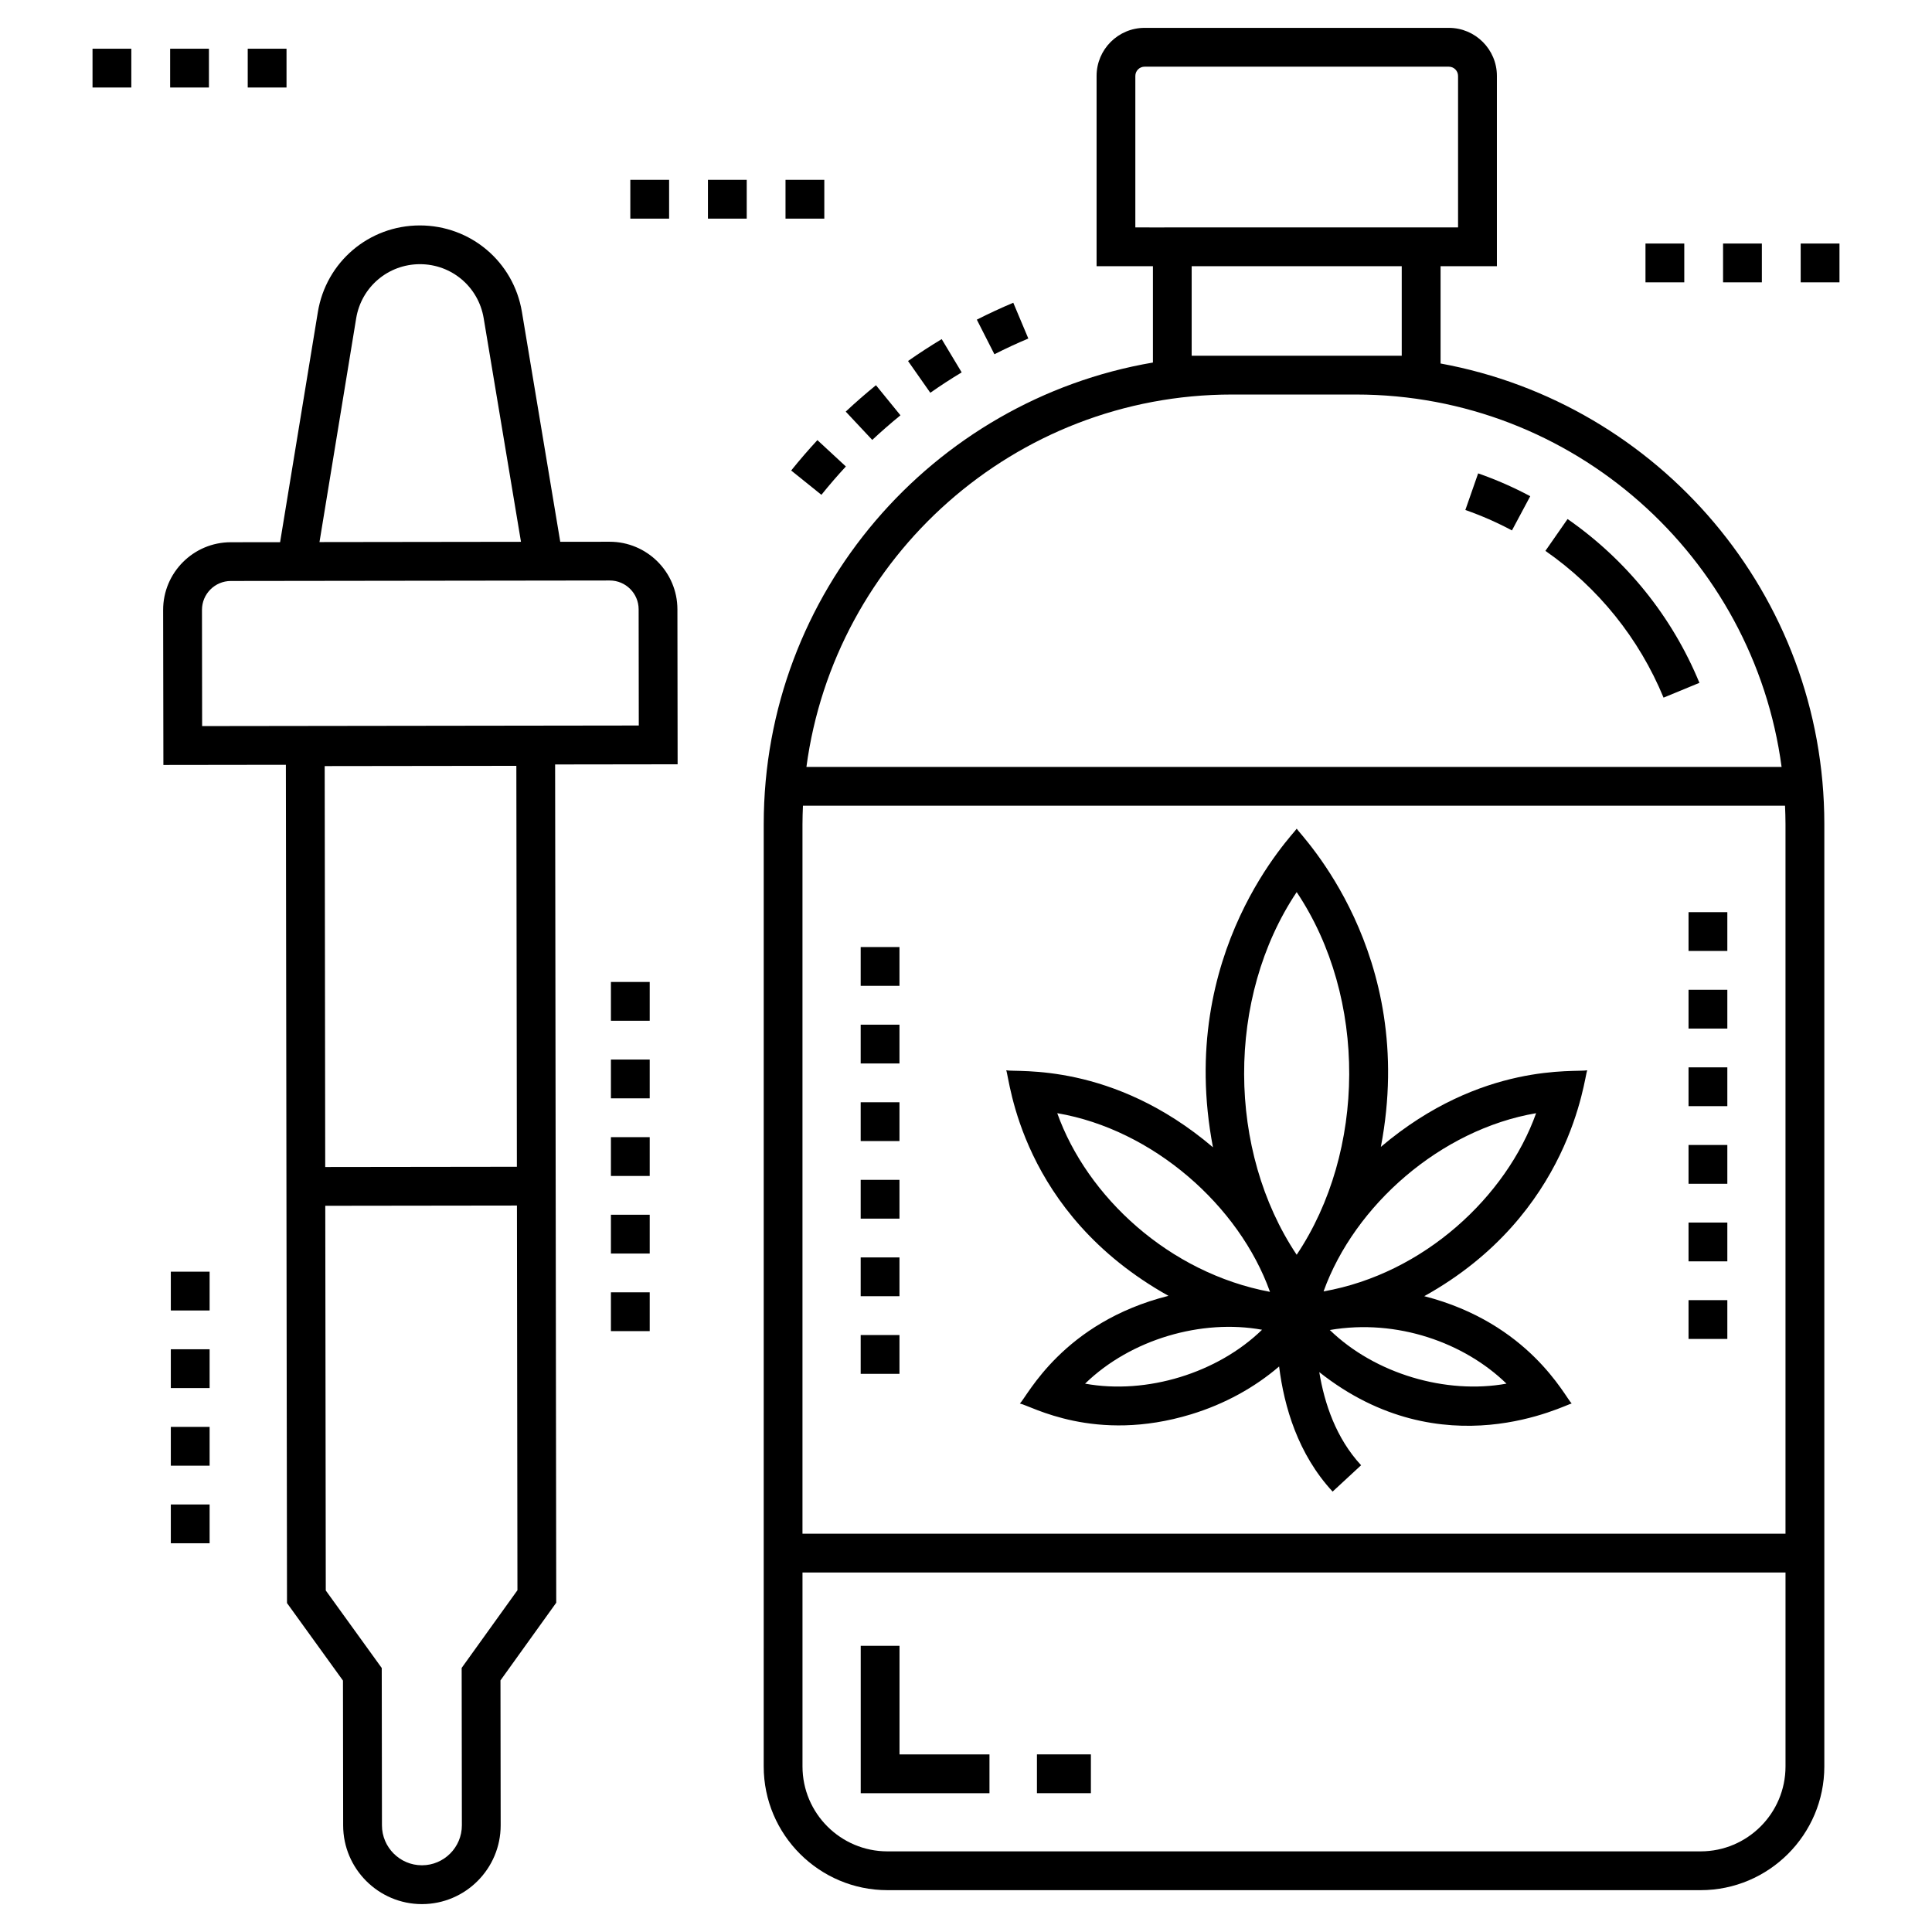 <?xml version="1.0" encoding="UTF-8"?>
<!-- Uploaded to: ICON Repo, www.svgrepo.com, Generator: ICON Repo Mixer Tools -->
<svg fill="#000000" width="800px" height="800px" version="1.1" viewBox="144 144 512 512" xmlns="http://www.w3.org/2000/svg">
 <g>
  <path d="m412.53 224.23c-3.258 1.371-6.508 2.879-9.66 4.481l4.66 9.168c2.934-1.492 5.961-2.894 8.988-4.168z"/>
  <path d="m393.56 233.87c-3.016 1.816-6.019 3.766-8.922 5.801l5.902 8.418c2.707-1.898 5.504-3.719 8.312-5.406z"/>
  <path d="m353.67 268.69 8.012 6.441c2.059-2.559 4.238-5.086 6.484-7.508l-7.547-6.988c-2.402 2.598-4.742 5.309-6.949 8.055z"/>
  <path d="m382.63 254.06-6.492-7.973c-2.75 2.238-5.445 4.59-8.012 6.992l7.027 7.504c2.398-2.238 4.914-4.434 7.477-6.523z"/>
  <path d="m346.39 612.12c0 18.082 14.711 32.793 32.793 32.793h215.49c18.082 0 32.793-14.711 32.793-32.793v-249.75c0-60.781-43.934-111.46-101.7-122.04v-25.781h14.93v-50.43c0-7.019-5.711-12.734-12.73-12.734h-80.629c-7.019 0-12.73 5.715-12.73 12.734v50.43h14.93v25.527c-58.477 9.996-103.14 61.016-103.14 122.3zm248.28 22.512h-215.49c-12.414 0-22.512-10.098-22.512-22.512v-51.395h260.51v51.395c0.004 12.414-10.094 22.512-22.508 22.512zm-237.88-277.11h260.26c0.066 1.613 0.125 3.227 0.125 4.856v188.07l-260.51-0.004v-188.07c0-1.625 0.059-3.242 0.125-4.852zm88.086-153.25v-40.148c0-1.352 1.102-2.453 2.449-2.453h80.625c1.352 0 2.449 1.102 2.449 2.453v40.145h-4.644l-76.234 0.004zm14.93 34v-23.719h55.668v23.719zm10.684 10.281h32.859c57.629 0 105.36 43.059 112.79 98.688h-258.43c7.43-55.629 55.156-98.688 112.79-98.688z"/>
  <path d="m372.09 456.67h10.281v10.281h-10.281z"/>
  <path d="m372.09 497.8h10.281v10.281h-10.281z"/>
  <path d="m372.09 415.55h10.281v10.281h-10.281z"/>
  <path d="m372.09 394.98h10.281v10.281h-10.281z"/>
  <path d="m372.09 477.23h10.281v10.281h-10.281z"/>
  <path d="m372.09 436.11h10.281v10.281h-10.281z"/>
  <path d="m591.48 385.73h10.281v10.281h-10.281z"/>
  <path d="m591.48 467.99h10.281v10.281h-10.281z"/>
  <path d="m591.48 406.3h10.281v10.281h-10.281z"/>
  <path d="m591.48 488.55h10.281v10.281h-10.281z"/>
  <path d="m591.48 426.86h10.281v10.281h-10.281z"/>
  <path d="m591.48 447.43h10.281v10.281h-10.281z"/>
  <path d="m382.38 580.16h-10.281v39.059h34.121v-10.281h-23.84z"/>
  <path d="m418.8 608.93h14.297v10.281h-14.297z"/>
  <path d="m584.86 328.88 9.504-3.922c-7.227-17.523-19.312-32.535-34.941-43.41l-5.875 8.438c14.012 9.75 24.836 23.199 31.312 38.895z"/>
  <path d="m549.53 275.5c-4.426-2.363-9.07-4.398-13.805-6.051l-3.391 9.703c4.234 1.48 8.391 3.301 12.348 5.418z"/>
  <path d="m453.66 487.41c-27.98 7.039-37.363 26.527-39.379 28.539 2.957 0.605 19.836 10.637 45.375 2.856 8.848-2.699 16.805-7.078 23.32-12.676 1.332 10.691 5.008 23.246 14.18 33.16l7.547-6.984c-6.617-7.152-9.707-16.328-11.082-24.68 32.801 25.973 65.41 8.469 66.891 8.32-1.816-1.816-11.277-21.312-39.066-28.445 39.004-21.676 42.383-58.062 43.176-59.863-2.93 0.621-27.969-2.352-54.68 20.301 9.844-51.496-21.375-82.707-22.305-84.328-0.613 1.266-32.125 32.523-22.191 84.434-26.672-22.699-51.961-19.801-54.789-20.402 0.941 2.129 3.602 37.758 43.004 59.77zm-22.105 23.273c12.156-11.82 30.93-17.18 46.902-14.285-11.754 11.438-30.523 17.254-46.902 14.285zm111.68 0c-16.023 2.902-34.816-2.586-46.82-14.215 17.824-3.055 35.672 3.367 46.82 14.215zm7.852-71.676c-7.891 22.113-29.77 42.539-56.332 47.23 8.207-22.82 31.016-42.902 56.332-47.23zm-63.453-58.59c18.812 28.109 18.312 68.75 0 96.109-18.406-27.516-18.734-68.102 0-96.109zm-7.07 105.94c-26.773-5.008-48.492-25.234-56.383-47.352 25.363 4.34 48.211 24.488 56.383 47.352z"/>
  <path d="m187.3 346.72 32.461-0.043 0.297 222.15 14.832 20.543 0.051 38.391c0.012 11.496 9.379 20.848 20.875 20.848h0.023c11.508-0.016 20.855-9.391 20.844-20.898l-0.051-38.391 14.777-20.582-0.297-222.15 32.465-0.043-0.055-41.078c-0.016-9.871-8.055-17.898-17.953-17.898l-13.094 0.016-10.164-60.949c-2.211-13.266-13.582-22.895-27.066-22.895-13.469 0.016-24.828 9.676-27.012 22.965l-10.004 60.977-13.094 0.016c-9.883 0.016-17.914 8.066-17.902 17.953zm42.746 0.301 50.793-0.066 0.141 106.25-50.793 0.066zm36.301 238.99 0.055 41.703c0.008 5.84-4.738 10.598-10.574 10.605h-0.012c-5.832 0-10.586-4.746-10.594-10.578l-0.055-41.703-14.832-20.543-0.133-101.95 50.793-0.066 0.133 101.95zm-27.957-357.65c1.363-8.305 8.461-14.34 16.898-14.352 8.406 0 15.504 6.016 16.891 14.305l9.887 59.27c-5.625 0.008-47.754 0.062-53.398 0.07zm-33.227 69.605c100.09-0.129 75.129-0.098 100.44-0.129 4.211 0 7.641 3.426 7.644 7.633l0.039 30.797-115.72 0.152-0.039-30.793c-0.008-4.219 3.422-7.652 7.637-7.66z"/>
  <path d="m305.9 486.48h10.281v10.281h-10.281z"/>
  <path d="m305.9 445.36h10.281v10.281h-10.281z"/>
  <path d="m305.9 424.79h10.281v10.281h-10.281z"/>
  <path d="m305.9 404.23h10.281v10.281h-10.281z"/>
  <path d="m305.9 465.92h10.281v10.281h-10.281z"/>
  <path d="m209.65 156.91h10.281v10.281h-10.281z"/>
  <path d="m189.09 156.91h10.281v10.281h-10.281z"/>
  <path d="m168.52 156.91h10.281v10.281h-10.281z"/>
  <path d="m331.61 191.66h10.281v10.281h-10.281z"/>
  <path d="m311.04 191.66h10.281v10.281h-10.281z"/>
  <path d="m352.17 191.66h10.281v10.281h-10.281z"/>
  <path d="m189.27 481.01h10.281v10.281h-10.281z"/>
  <path d="m189.27 501.57h10.281v10.281h-10.281z"/>
  <path d="m189.27 522.14h10.281v10.281h-10.281z"/>
  <path d="m189.27 542.7h10.281v10.281h-10.281z"/>
  <path d="m580.07 208.54h10.281v10.281h-10.281z"/>
  <path d="m621.2 208.54h10.281v10.281h-10.281z"/>
  <path d="m600.63 208.54h10.281v10.281h-10.281z"/>
 </g>
</svg>